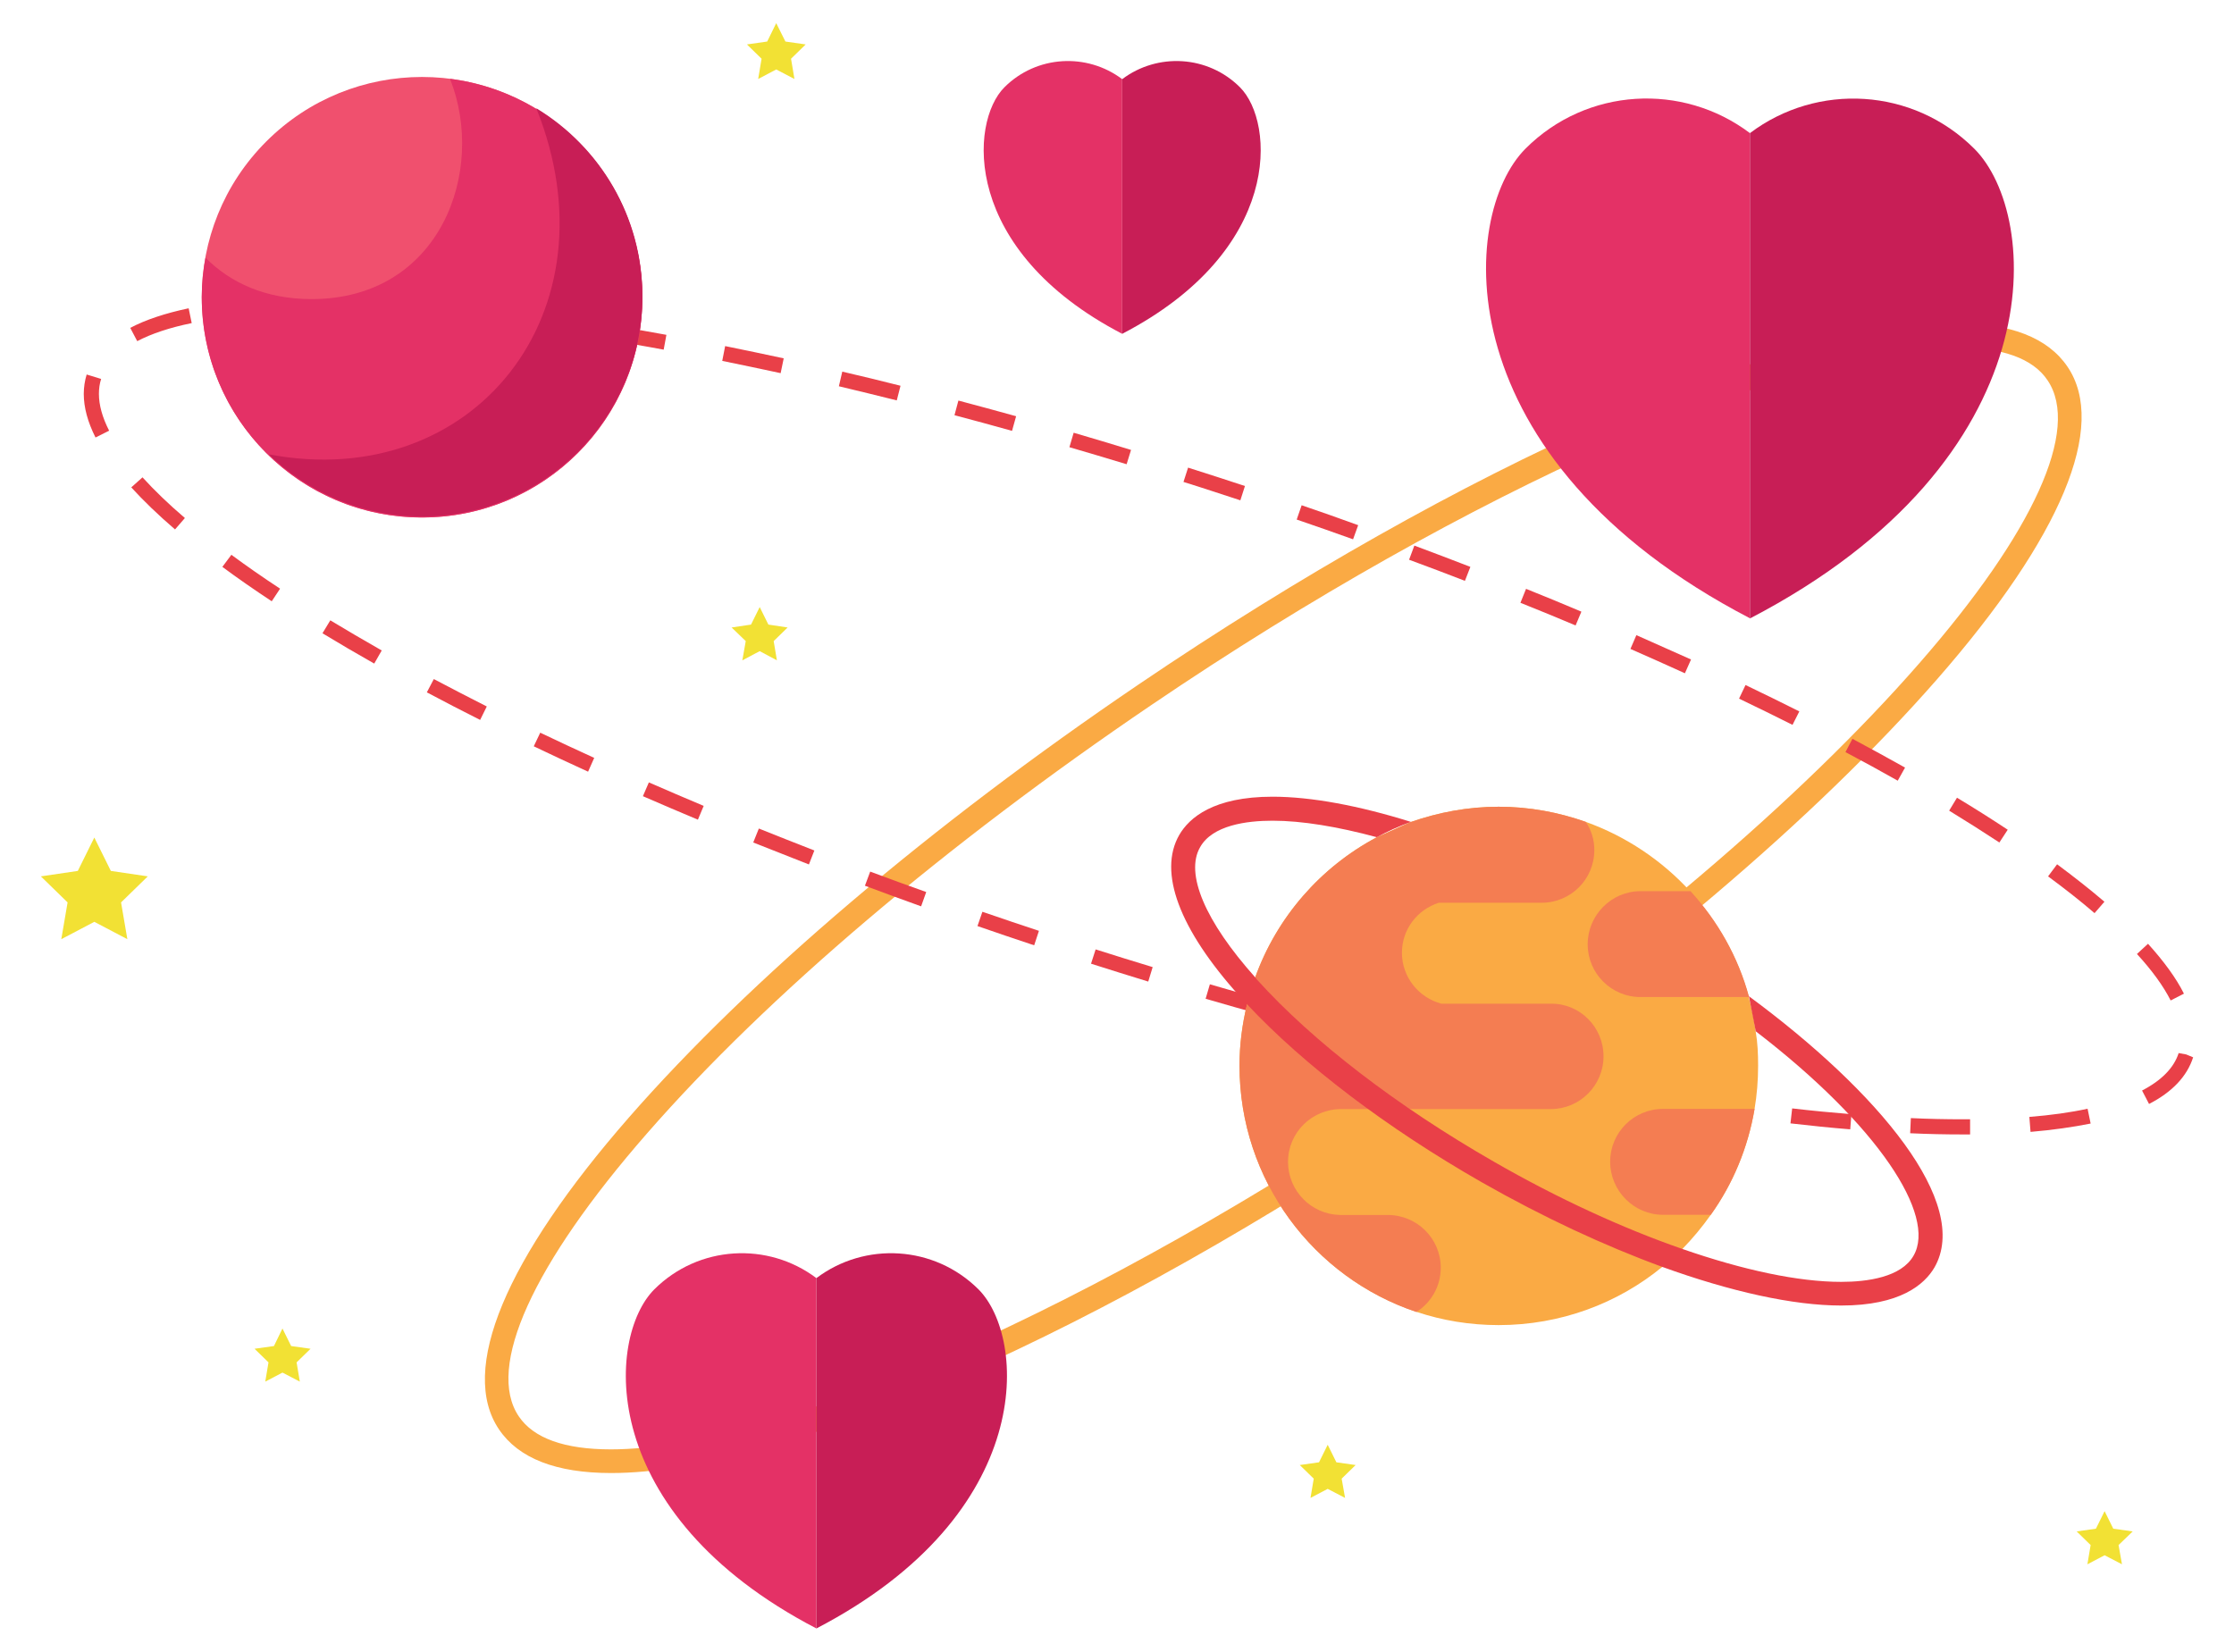 <?xml version="1.0" encoding="utf-8"?>
<!-- Generator: Adobe Illustrator 24.1.3, SVG Export Plug-In . SVG Version: 6.00 Build 0)  -->
<svg version="1.1" id="Layer_1" xmlns="http://www.w3.org/2000/svg" xmlns:xlink="http://www.w3.org/1999/xlink" x="0px" y="0px"
	 viewBox="0 0 1312.1 970.2" style="enable-background:new 0 0 1312.1 970.2;" xml:space="preserve">
<style type="text/css">
	.st0{fill:#E94048;}
	.st1{fill:#F0506E;}
	.st2{fill:#E43166;}
	.st3{fill:#C81E56;}
	.st4{fill:#FFFFFD;}
	.st5{fill:#DDA6CB;}
	.st6{fill:#C3B1D6;}
	.st7{fill:#F6B1CF;}
	.st8{fill:#F3819F;}
	.st9{fill:#FFFFFF;}
	.st10{fill:none;}
	.st11{fill:#FAAA44;}
	.st12{fill:#F2E134;}
	.st13{fill:#F16994;stroke:#FFFFFF;stroke-width:37.301;stroke-linecap:round;stroke-linejoin:round;stroke-miterlimit:10;}
	.st14{fill:#F16994;}
	.st15{fill:#F47D52;}
</style>
<g>
	<g>
		<g>
			<g>
				<path class="st11" d="M358.9,865.3c-32.2,0-54.3-8.6-65.8-25.6c-23.6-34.8,3.5-100,76.4-183.4c71-81.2,177.2-171.5,299.2-254.2
					c190.3-129,378.6-212.3,479.8-212.3c32.2,0,54.3,8.6,65.8,25.6c23.6,34.8-3.5,100-76.4,183.4c-71,81.2-177.2,171.5-299.2,254.2
					C648.5,782,460.1,865.3,358.9,865.3z M1148.5,204c-97,0-286.7,84.3-471.9,209.9c-121,82-226.3,171.4-296.5,251.8
					c-67.3,77-94.8,137.6-75.4,166.3c8.7,12.9,26.9,19.4,54.1,19.4c97,0,286.7-84.3,471.9-209.9c121-82,226.3-171.4,296.5-251.8
					c67.3-77,94.8-137.6,75.4-166.3C1194,210.5,1175.7,204,1148.5,204z"/>
			</g>
		</g>
		<g>
			<polygon class="st12" points="55.4,492 65.1,511.6 86.8,514.8 71.1,530.1 74.8,551.7 55.4,541.5 36,551.7 39.7,530.1 24,514.8 
				45.7,511.6 			"/>
		</g>
		<g>
			<polygon class="st12" points="1236.1,887.7 1241.2,898 1252.6,899.6 1244.3,907.6 1246.3,918.9 1236.1,913.6 1226,918.9 
				1227.9,907.6 1219.7,899.6 1231,898 			"/>
		</g>
		<g>
			<polygon class="st12" points="165.9,780.4 171,790.7 182.4,792.3 174.2,800.3 176.1,811.6 165.9,806.3 155.8,811.6 157.7,800.3 
				149.5,792.3 160.9,790.7 			"/>
		</g>
		<g>
			<polygon class="st12" points="446.2,356.6 451.3,366.9 462.6,368.6 454.4,376.6 456.3,387.9 446.2,382.5 436,387.9 438,376.6 
				429.7,368.6 441.1,366.9 			"/>
		</g>
		<g>
			<polygon class="st12" points="779.8,848.7 784.9,859 796.2,860.6 788,868.6 790,879.9 779.8,874.6 769.7,879.9 771.6,868.6 
				763.4,860.6 774.7,859 			"/>
		</g>
		<g>
			<g>
				<path class="st0" d="M1152.6,666.4c-9.8,0-20-0.2-30.7-0.7l0.4-8.9c10.5,0.5,20.7,0.7,30.3,0.7l4.5,0l0,8.9L1152.6,666.4z
					 M1192.6,664.9l-0.7-8.8c12.6-1,24.1-2.6,34.2-4.8l1.8,8.7C1217.4,662.1,1205.6,663.8,1192.6,664.9z M1086.7,663.4
					c-11.3-0.9-23-2.1-35.1-3.5l1-8.8c11.9,1.4,23.6,2.5,34.8,3.4L1086.7,663.4z M1016.7,655.5c-11.3-1.6-22.9-3.4-34.8-5.3l1.4-8.7
					c11.8,1.9,23.3,3.7,34.6,5.3L1016.7,655.5z M1262.2,648.5l-4.1-7.9c11.4-5.9,18.7-13.3,21.5-22l4.4,0.8l4.1,1.7
					C1284.5,632.3,1275.8,641.5,1262.2,648.5z M947.3,644.2c-11.3-2.1-22.8-4.3-34.5-6.7l1.7-8.7c11.6,2.4,23.1,4.6,34.4,6.6
					L947.3,644.2z M878.3,630.3c-11.3-2.5-22.7-5.1-34.3-7.8l2-8.6c11.5,2.7,22.9,5.3,34.2,7.8L878.3,630.3z M809.9,614.2
					c-11.2-2.8-22.6-5.7-34-8.8l2.3-8.6c11.4,3,22.7,5.9,33.9,8.7L809.9,614.2z M741.9,596.3c-11.2-3.1-22.5-6.3-33.8-9.6l2.5-8.5
					c11.3,3.3,22.5,6.5,33.7,9.6L741.9,596.3z M1274.9,587.7c-4.3-8.5-11-17.7-19.8-27.3l6.5-6c9.3,10.3,16.5,20.1,21.1,29.3
					L1274.9,587.7z M674.4,576.6c-11.1-3.4-22.3-6.9-33.6-10.5l2.7-8.4c11.2,3.6,22.4,7,33.5,10.4L674.4,576.6z M607.4,555.3
					c-11.2-3.7-22.3-7.5-33.3-11.3l2.9-8.4c11,3.8,22,7.5,33.2,11.2L607.4,555.3z M1230.2,536.4c-8.1-7-17.3-14.2-27.3-21.6l5.3-7.1
					c10.1,7.5,19.5,14.9,27.8,22L1230.2,536.4z M541,532.4c-11.1-4-22.1-8-33-12.1l3.1-8.3c10.8,4,21.8,8.1,32.9,12L541,532.4z
					 M475.1,507.8c-11-4.3-21.9-8.6-32.7-12.9l3.3-8.2c10.7,4.3,21.6,8.6,32.6,12.9L475.1,507.8z M1174.3,494.9
					c-9.3-6.1-19.2-12.4-29.5-18.7l4.6-7.6c10.5,6.3,20.4,12.6,29.8,18.8L1174.3,494.9z M409.9,481.5c-11-4.6-21.7-9.2-32.3-13.8
					l3.5-8.1c10.5,4.6,21.3,9.2,32.2,13.8L409.9,481.5z M1114.6,458.6c-9.9-5.6-20.1-11.2-30.7-16.8l4.1-7.8
					c10.6,5.7,21,11.3,30.9,16.9L1114.6,458.6z M345.4,453.3c-10.9-5-21.5-9.9-31.9-14.9l3.8-8c10.3,4.9,20.9,9.9,31.7,14.8
					L345.4,453.3z M1052.8,425.8c-10.2-5.1-20.7-10.3-31.4-15.4l3.8-8c10.8,5.2,21.3,10.3,31.6,15.5L1052.8,425.8z M282,422.9
					c-10.7-5.4-21.2-10.8-31.3-16.2l4.1-7.8c10.1,5.3,20.4,10.7,31.1,16.1L282,422.9z M989.6,395.5c-10.5-4.8-21.1-9.5-32-14.3
					l3.5-8.1c10.9,4.8,21.6,9.6,32.1,14.3L989.6,395.5z M219.8,389.8c-10.6-6-20.7-11.9-30.4-17.8l4.6-7.6
					c9.6,5.8,19.7,11.7,30.2,17.7L219.8,389.8z M925.4,367.4c-10.6-4.5-21.4-8.9-32.4-13.3l3.3-8.2c11,4.4,21.9,8.9,32.5,13.4
					L925.4,367.4z M159.6,353.2c-10.3-6.8-20.1-13.6-29-20.2l5.3-7.1c8.8,6.5,18.4,13.2,28.6,19.9L159.6,353.2z M860.4,341.2
					c-10.8-4.2-21.7-8.3-32.8-12.4l3.1-8.3c11.1,4.1,22,8.3,32.9,12.5L860.4,341.2z M794.7,316.8c-10.9-3.9-21.9-7.8-33.1-11.6
					l2.9-8.4c11.2,3.8,22.2,7.7,33.2,11.7L794.7,316.8z M102.8,311c-9.9-8.5-18.5-16.8-25.7-24.7l6.6-5.9
					c6.9,7.6,15.3,15.7,24.9,23.9L102.8,311z M728.5,293.9l-16.2-5.3c-5.7-1.9-11.5-3.7-17.2-5.5l2.7-8.4c5.7,1.8,11.5,3.7,17.2,5.5
					l16.2,5.3L728.5,293.9z M661.7,272.7c-11.3-3.4-22.5-6.8-33.6-10l2.5-8.5c11.2,3.3,22.4,6.6,33.7,10.1L661.7,272.7z M56.1,257
					c-4.6-9.1-6.9-17.7-6.9-25.6c0-3.9,0.6-7.8,1.7-11.4l8.5,2.6c-0.9,2.8-1.3,5.7-1.3,8.8c0,6.5,2,13.8,6,21.6L56.1,257z
					 M594.4,253.1c-11.3-3.2-22.6-6.2-33.8-9.2l2.3-8.6c11.2,3,22.5,6,33.9,9.2L594.4,253.1z M526.7,235.2
					c-11.5-2.9-22.8-5.6-34-8.3l2-8.6c11.3,2.6,22.7,5.4,34.2,8.3L526.7,235.2z M458.5,219.2c-11.6-2.5-23-4.9-34.3-7.2l1.7-8.7
					c11.3,2.3,22.8,4.7,34.4,7.2L458.5,219.2z M389.8,205.4c-11.7-2.2-23.2-4.1-34.5-6l1.4-8.7c11.3,1.8,22.9,3.8,34.7,6
					L389.8,205.4z M80.6,200.4l-4.1-7.8c9.1-4.8,20.6-8.6,34.3-11.5l1.8,8.7C99.8,192.4,89,196,80.6,200.4z M320.7,194.1
					c-11.9-1.7-23.4-3.1-34.7-4.4l1-8.8c11.3,1.3,23,2.8,34.9,4.5L320.7,194.1z M251.3,186.3c-12.1-1-23.7-1.7-34.9-2.2l0.4-8.9
					c11.3,0.5,23,1.2,35.2,2.2L251.3,186.3z M146.8,184.9l-0.7-8.8c10.9-0.9,22.8-1.4,35.4-1.5l0.1,8.9
					C169.2,183.5,157.5,184,146.8,184.9z"/>
			</g>
		</g>
		<g>
			
				<ellipse transform="matrix(0.707 -0.707 0.707 0.707 -50.826 226.415)" class="st1" cx="247.9" cy="174.6" rx="129.4" ry="129.4"/>
		</g>
		<g>
			<path class="st2" d="M264.3,46.3c21.5,54-5.6,129.4-81.3,129.4c-27,0-47.7-9.6-62.3-24.3c-1.4,7.5-2.2,15.3-2.2,23.2
				c0,71.5,57.9,129.4,129.4,129.4S377.3,246,377.3,174.6C377.3,108.7,328,54.4,264.3,46.3z"/>
		</g>
		<g>
			<path class="st3" d="M315,63.6c48.1,119.9-37,226-157.1,203.3c23.3,22.6,55,36.5,90,36.5c71.5,0,129.4-57.9,129.4-129.4
				C377.3,127.1,352.3,86.2,315,63.6z"/>
		</g>
		<g>
			<path class="st11" d="M1032.6,626c0,8.7-0.7,17.2-2.1,25.5c-3.9,22.8-12.7,43.9-25.7,62.1c-5,7.1-10.6,13.8-16.6,20
				c-3.7,3.9-7.6,7.3-11.9,10.6c-26,21.4-59.7,34.2-96.1,34.2c-16.8,0-33.1-2.7-48.3-7.8C771.5,750.5,728,693.3,728,626
				c0-12.4,1.6-24.4,4.4-35.9c1.2-5.5,2.8-10.8,4.8-15.9c12.7-35.4,38.4-64.8,71.3-82.3l20-9c16.3-5.7,33.6-9,51.7-9
				c17.9,0,35,3.2,51.2,8.9c23.7,8.5,44.8,22.7,61.4,40.9c15.9,17.3,28,38.4,34.3,61.8c0,0.2,0,0.2,0,0.4c1.8,6.5,3.2,13.5,4.1,20.2
				C1032.3,612.4,1032.6,619.1,1032.6,626z"/>
		</g>
		<g>
			<g>
				<path class="st15" d="M1027.2,585.3c0,0.2,0,0.2,0,0.4h-63.7c-17,0-31-13.8-31-31c0-17.2,14-31.2,31-31.2h29.4
					C1008.8,540.9,1020.8,561.9,1027.2,585.3z"/>
			</g>
			<g>
				<path class="st15" d="M1030.5,651.5c-3.9,22.8-12.7,43.9-25.7,62.1h-28.1c-17,0-31-14-31-31.2c0-17.2,14-31,31-31H1030.5z"/>
			</g>
			<g>
				<path class="st15" d="M941.8,620.5c0,17-13.8,31-31,31H787.7c-17.2,0-31.2,13.8-31.2,31c0,17,13.6,30.8,30.4,31.2h28.1
					c17.2,0,31.2,13.8,31.2,31c0,11-5.7,20.5-14.3,26C771.5,750.5,728,693.3,728,626c0-12.4,1.6-24.4,4.4-35.9
					c1.2-5.5,2.8-10.8,4.8-15.9c12.7-35.4,38.4-64.8,71.3-82.3l20-9c16.3-5.7,33.6-9,51.7-9c17.9,0,35,3.2,51.2,8.9
					c3.2,4.8,5,10.4,5,16.5c0,17.2-13.8,31-31,31H845c-12.6,4.1-21.6,15.6-21.6,29.4c0,14.3,9.9,26.4,23.2,29.9h64.3
					C928,589.4,941.8,603.4,941.8,620.5z"/>
			</g>
		</g>
		<g>
			<g>
				<path class="st0" d="M1031.2,605.8c72,55.3,106.3,108.2,92.7,131.8c-7.2,12.7-27.2,15.4-42.5,15.4c-25.2,0-57.5-6.9-93.2-19.3
					c-34.9-12.1-73.1-29.6-110.8-51.3c-57-32.7-106.3-70.6-139-106.8c-0.4-0.4-0.8-1-1.1-1.4c-29.6-33.1-41.4-61.1-32.4-76.6
					c7.2-12.8,27.2-15.5,42.5-15.5c17.3,0,38.3,3.5,61.3,9.7c6.3-3.5,13.1-6.5,20-9c-30.7-9.6-58.7-14.8-81.3-14.8
					c-34.6,0-48.9,12.3-54.8,22.5c-12.5,21.8,0,55.3,35.3,94.5c1.4,1.7,3,3.2,4.5,4.9c33.5,35.8,82.1,72.7,137.9,104.6
					c35.8,20.4,72.1,37.3,106,49.7c40.1,14.5,76.8,22.7,105.1,22.7c34.6,0,48.9-12.3,54.8-22.4c21.5-37.6-32.4-102.8-109-159.3
					L1031.2,605.8z"/>
			</g>
		</g>
		<g>
			<path class="st2" d="M659.1,46.5c-20.7-15.6-50.3-14.1-69.2,4.8c-20.5,20.5-25.2,95.7,69.2,144.8V46.5z"/>
		</g>
		<g>
			<path class="st3" d="M659.1,46.5c20.7-15.6,50.3-14.1,69.2,4.8c20.5,20.5,25.2,95.7-69.2,144.8V46.5z"/>
		</g>
		<g>
			<path class="st2" d="M479.5,750.8c-28.5-21.5-69.2-19.3-95.2,6.6c-28.2,28.2-34.7,131.6,95.2,199.2V750.8z"/>
		</g>
		<g>
			<path class="st3" d="M479.5,750.8c28.5-21.5,69.2-19.3,95.2,6.6c28.2,28.2,34.7,131.6-95.2,199.2V750.8z"/>
		</g>
		<g>
			<path class="st2" d="M1027.8,78.2C988.3,48.4,932,51.3,896,87.3c-39.1,39.1-48.1,182.3,131.8,275.9V78.2z"/>
		</g>
		<g>
			<path class="st3" d="M1027.8,78.2c39.5-29.8,95.8-26.8,131.8,9.2c39.1,39.1,48.1,182.3-131.8,275.9V78.2z"/>
		</g>
	</g>
	<g>
		<polygon class="st12" points="455.9,13.6 461.3,24.4 473.2,26.1 464.6,34.5 466.6,46.4 455.9,40.8 445.3,46.4 447.3,34.5 
			438.7,26.1 450.6,24.4 		"/>
	</g>
</g>
</svg>
